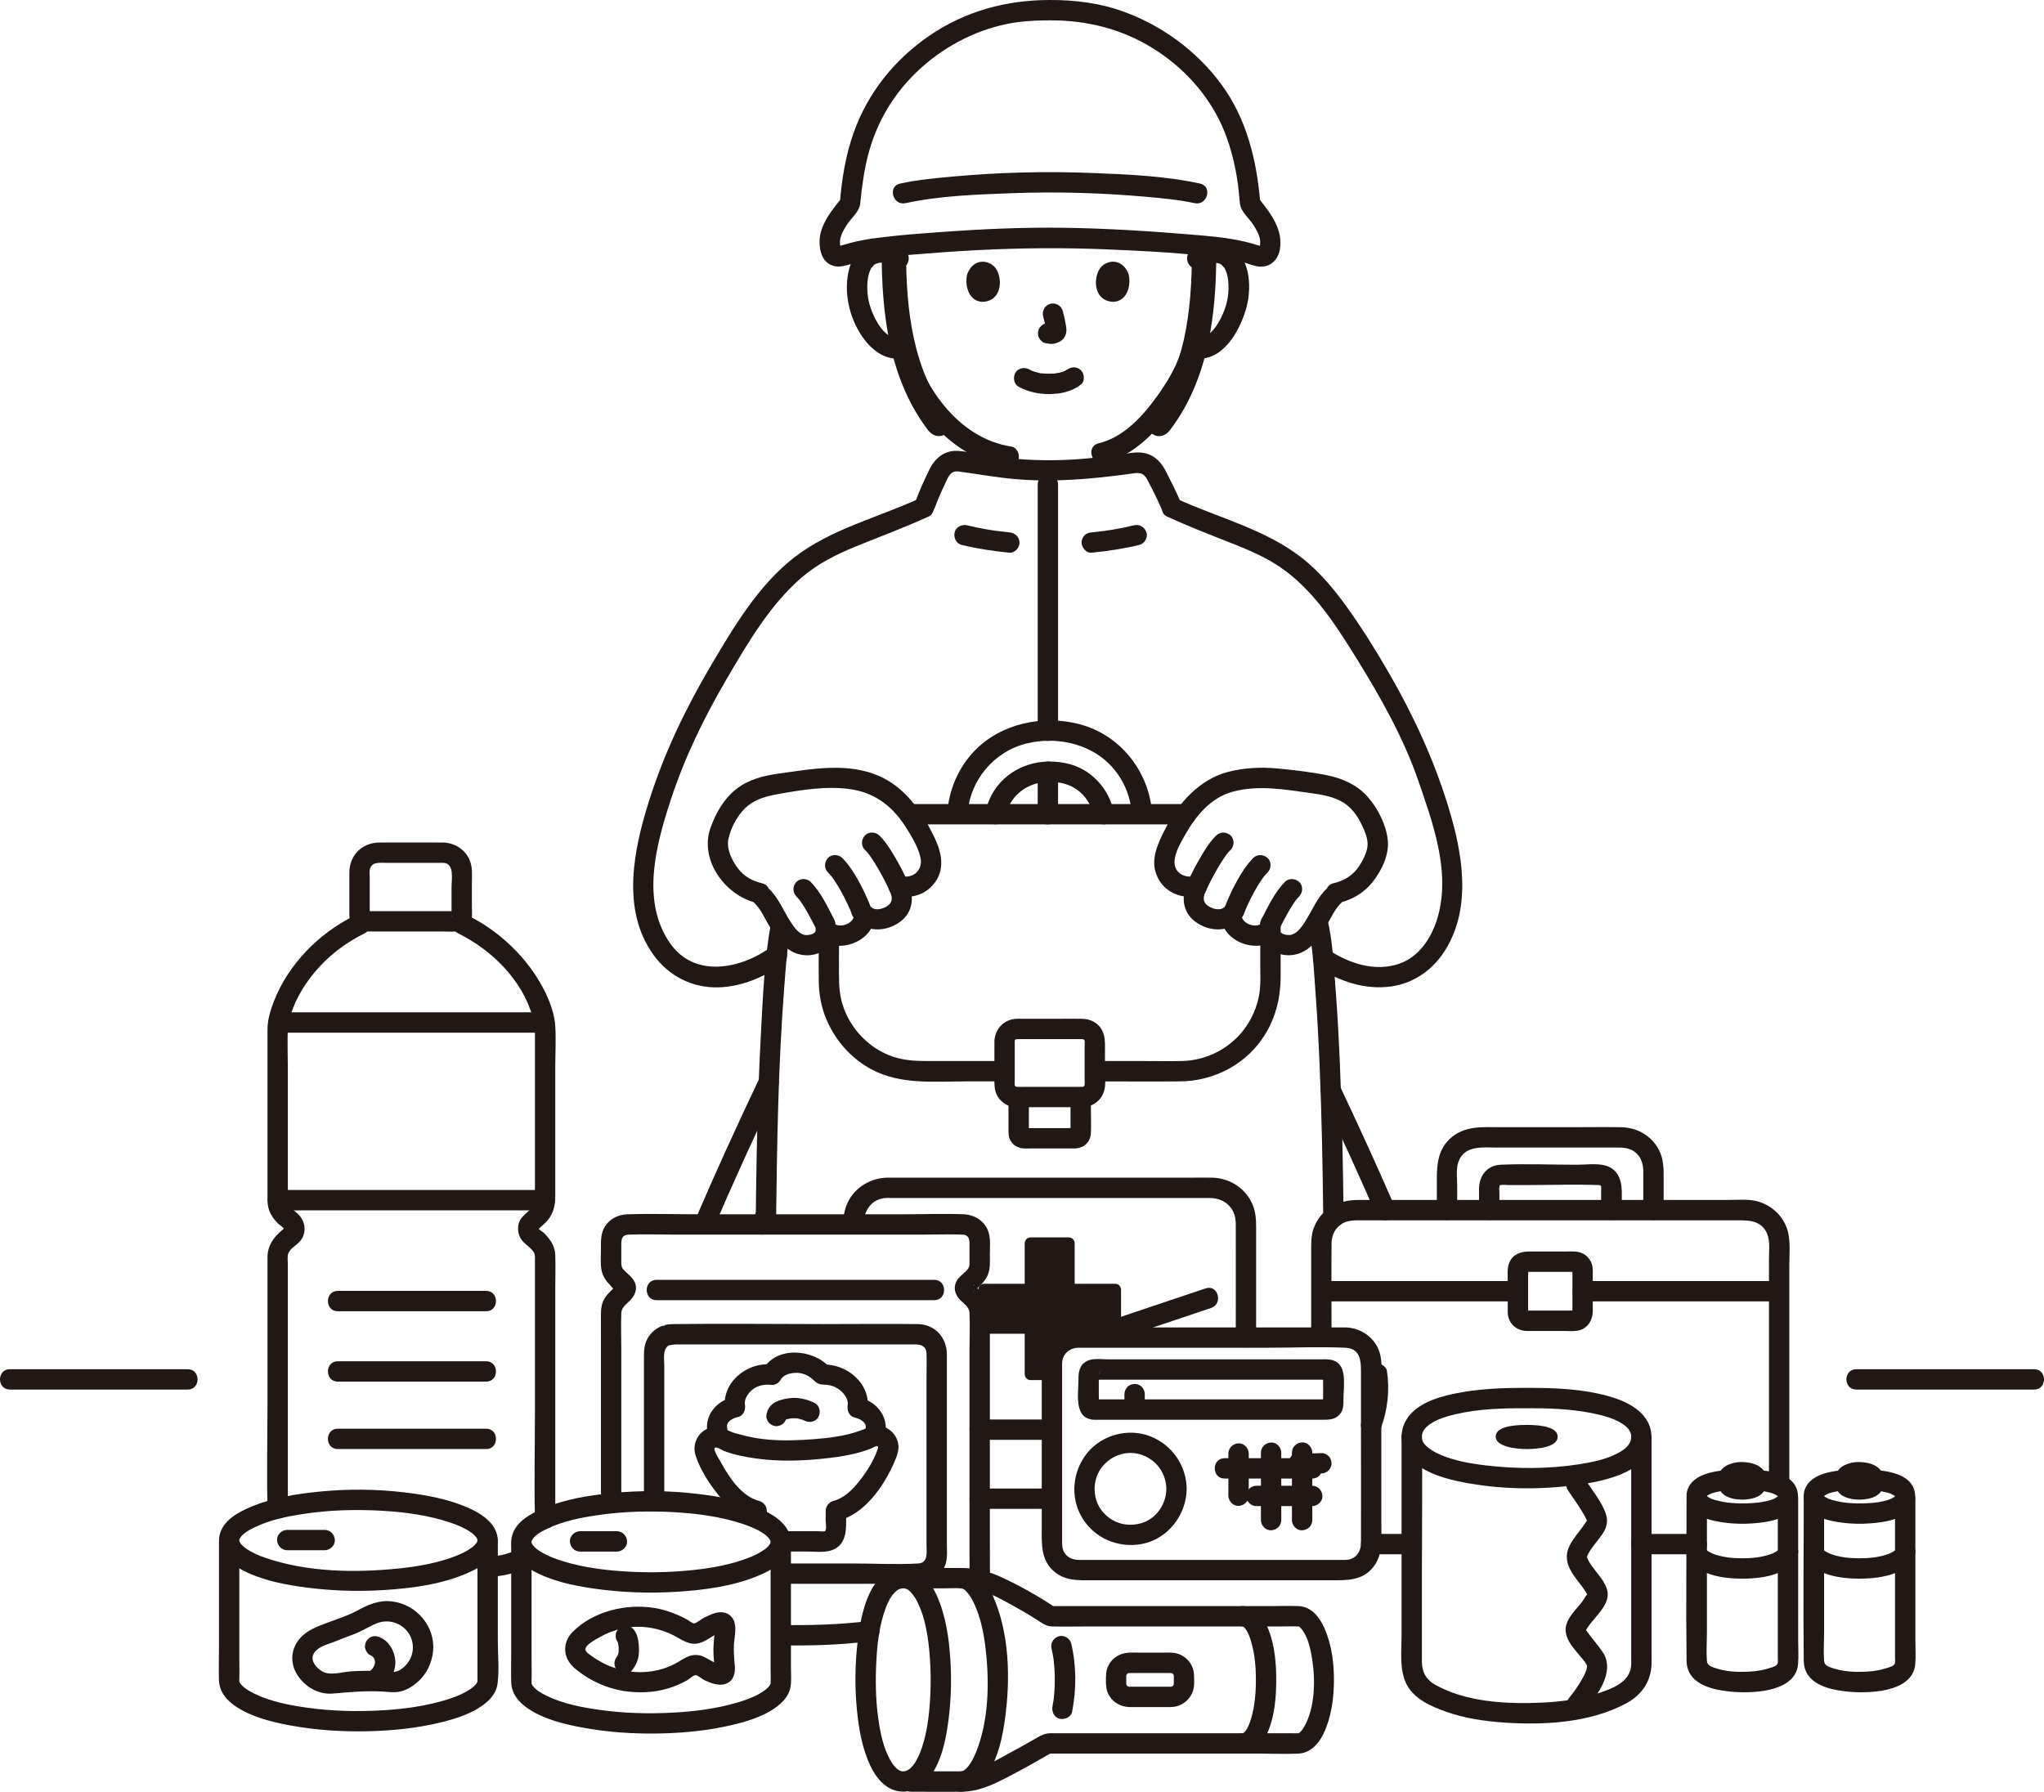 <?xml version="1.0" encoding="UTF-8"?><svg id="b" xmlns="http://www.w3.org/2000/svg" width="401.864" height="352.317" viewBox="0 0 401.864 352.317"><defs><style>.g{fill:#211715;}</style></defs><g id="c"><g id="d"><path class="g" d="M173.851,49.156c-.08-.26-.169-.517-.24-.78-.062-.26-.181-.487-.358-.68-.141-.218-.328-.389-.561-.515-.23-.146-.477-.225-.744-.237-.266-.06-.532-.048-.798.036l-.478.202c-.301.178-.54.417-.718.718l-.202.478c-.095.354-.095.709,0,1.063.071.263.16.52.24.78.062.26.181.487.358.68.141.218.328.389.561.515.23.146.477.225.744.237.266.06.532.048.798-.036l.478-.202c.301-.178.54-.417.718-.718l.202-.478c.095-.354.095-.709,0-1.063h0Z"/><path class="g" d="M238.573,48.276c-.07.311-.141.621-.22.93-.083.266-.095.532-.036.798.012.266.091.514.237.744.126.233.297.42.515.561.193.177.42.296.68.358l.532.071c.361-.001.697-.092,1.009-.273l.405-.313c.248-.25.419-.544.514-.883.079-.309.15-.619.22-.93.083-.266.095-.532.036-.798-.012-.266-.091-.514-.237-.744-.126-.233-.297-.42-.515-.561-.193-.177-.42-.296-.68-.358l-.532-.071c-.361.001-.697.092-1.009.273l-.405.313c-.248.25-.419.544-.514.883h0Z"/><path class="g" d="M233.174,65.715c-.317,1.518-.786,3.007-1.337,4.456-.194.509-.373.886-.596,1.44-.205.51.132-.265-.041.098-.064.135-.125.271-.189.406-.911,1.904-2.049,3.712-3.265,5.434-2.849,4.037-6.745,8.441-11.753,9.618-2.505.589-1.444,4.446,1.063,3.857,5.885-1.383,10.415-6.299,13.825-11.011,1.327-1.833,2.562-3.767,3.548-5.808.209-.433.394-.874.582-1.317.221-.52-.142.333.087-.201.151-.35.3-.702.44-1.056.624-1.572,1.146-3.197,1.491-4.853.524-2.512-3.331-3.586-3.857-1.063h0Z"/><path class="g" d="M174.933,66.674c2.53,11.094,10.874,23.188,22.864,24.996,1.067.161,2.15-.268,2.46-1.397.26-.945-.322-2.298-1.397-2.46-10.697-1.614-17.819-12.331-20.07-22.203-.572-2.509-4.43-1.447-3.857,1.063h0Z"/><path class="g" d="M200.32,76.077c1.876.99,3.893,1.416,6.015,1.402,2.223-.014,4.398-.482,6.169-1.862.829-.646.729-2.159,0-2.828-.88-.807-1.944-.689-2.828,0,.688-.536-.05.004-.27.119-.17.089-.631.23-.01.025-.165.055-.325.125-.491.179-.209.067-.421.124-.635.174-.205.048-.561.039-.739.14.18-.101.321-.038.003-.007-.135.013-.27.025-.405.033-.325.021-.651.029-.977.027-.292-.002-.584-.012-.875-.031-.134-.009-.267-.02-.401-.033-.076-.007-.152-.016-.228-.025-.156-.019-.1-.011.169.022-.156.044-.499-.087-.658-.123-.211-.047-.42-.101-.626-.163-.18-.054-.355-.118-.533-.179-.457-.156.409.197-.005.002-.22-.104-.437-.212-.653-.326-.925-.488-2.217-.265-2.736.718-.488.924-.27,2.215.718,2.736h0Z"/><path class="g" d="M205.088,62.205c.251.958.492,1.93.636,2.911l-.071-.532c.017.134.025.267.011.402l.071-.532c-.009.063-.023.121-.044.181l.202-.478c-.019.042-.038.078-.064.116l.313-.405c-.03.036-.058.064-.095.094l.405-.313c-.074.047-.151.085-.23.122l.478-.202c-.127.053-.253.092-.389.113l.532-.071c-.123.015-.242.014-.365,0l.532.071c-.138-.019-.272-.053-.41-.071-.266-.083-.532-.095-.798-.036-.266.012-.514.091-.744.237-.415.243-.811.718-.919,1.195-.117.512-.091,1.087.202,1.541.26.403.695.852,1.195.919.358.048.705.138,1.07.154.583.025,1.116-.157,1.634-.397.651-.301,1.163-.915,1.336-1.615.148-.598.087-1.083-.014-1.682-.158-.938-.375-1.867-.616-2.787-.127-.483-.49-.944-.919-1.195s-1.061-.357-1.541-.202c-.484.157-.951.457-1.195.919-.253.48-.342,1.007-.202,1.541h0Z"/><path class="g" d="M190.187,53.827c-.486,1.58-.169,5.213,2.823,5.523,3.955-.024,4.166-4.417,2.834-6.482-1.09-1.691-4.296-2.395-5.658.96Z"/><path class="g" d="M221.861,53.827c.486,1.58.169,5.213-2.823,5.522-3.955-.024-4.166-4.417-2.835-6.483,1.09-1.691,4.295-2.394,5.658.96Z"/><path class="g" d="M236.792,52.264c.655-.584,1.557-.735,2.404-.574.487.092.721.179,1.131.483-.269-.2.573.74.254.263.98,1.467,1.044,3.555.887,5.38-.156,1.814-.828,3.623-1.654,5.148-1.014,1.871-2.551,3.805-4.891,3.502-1.073-.139-2,1.019-2,2,0,1.196.924,1.86,2,2,5.353.695,8.635-5.093,9.971-9.419,1.197-3.873,1.157-9.902-2.634-12.384-2.57-1.683-6.065-1.218-8.297.773-.806.719-.733,2.095,0,2.828.801.801,2.02.721,2.828,0h0Z"/><path class="g" d="M178.084,49.435c-2.099-1.873-5.056-2.311-7.621-1.138-1.84.842-2.967,2.579-3.485,4.484-1.194,4.387-.074,9.515,2.44,13.256,1.716,2.554,4.423,4.853,7.708,4.427,1.071-.139,2-.82,2-2,0-.973-.921-2.14-2-2-2.339.304-3.877-1.63-4.891-3.502-.828-1.528-1.498-3.332-1.654-5.148s-.093-3.917.887-5.38c-.325.485.52-.46.254-.263.378-.281.581-.361.997-.455.89-.199,1.841-.076,2.538.545.806.719,2.034.794,2.828,0,.732-.732.809-2.106,0-2.828h0Z"/><path class="g" d="M183.81,99.788c.567-1.613,1.285-3.169,2.015-4.714.629-1.33,1.019-2.597,2.709-2.365,3.705.51,7.367,1.174,11.1,1.497,7.488.648,14.876,0,22.302-1.008,1.599-.217,2.735-.557,3.596,1.056,1.04,1.948,2.026,3.936,2.908,5.961.431.991,1.883,1.217,2.736.718,1.023-.598,1.15-1.742.718-2.736-.854-1.963-1.819-3.877-2.81-5.774-.98-1.876-2.526-3.217-4.696-3.428-1.68-.163-3.561.361-5.237.566-2.004.246-4.013.462-6.025.635-4.351.373-8.671.406-13.026.051-2.204-.18-4.403-.432-6.59-.756-1.772-.262-3.626-.79-5.416-.837-2.504-.066-4.351,1.544-5.38,3.685-1.003,2.086-1.993,4.201-2.761,6.386-.855,2.434,3.008,3.48,3.857,1.063h0Z"/><path class="g" d="M208.022,160.098v-8.36c0-1.046-.92-2.048-2-2s-2,.879-2,2v8.36c0,1.046.92,2.048,2,2s2-.879,2-2h0Z"/><path class="g" d="M208.022,143.758v-48.49c0-2.574-4-2.578-4,0v48.49c0,2.574,4,2.578,4,0h0Z"/><path class="g" d="M198.439,104.676c-.775-.08-1.549-.166-2.322-.265-.202-.026-.46-.055-.107-.013-.211-.025-.421-.058-.63-.089-.337-.049-.674-.101-1.011-.156-1.42-.232-2.829-.52-4.227-.863-1.014-.249-2.216.324-2.46,1.397-.235,1.033.31,2.193,1.397,2.46,3.077.756,6.212,1.205,9.36,1.529,1.044.108,2.045-.997,2-2-.053-1.176-.882-1.885-2-2h0Z"/><path class="g" d="M214.641,108.676c3.149-.325,6.284-.774,9.36-1.529,1.016-.25,1.723-1.452,1.397-2.46-.341-1.055-1.371-1.664-2.46-1.397-1.397.343-2.807.631-4.227.863-.336.055-.673.107-1.011.156-.21.031-.42.064-.63.089.353-.042.095-.013-.107.013-.773.099-1.547.185-2.322.265-.544.056-1.014.186-1.414.586-.347.347-.608.916-.586,1.414.044.992.885,2.115,2,2h0Z"/><path class="g" d="M180.593,98.091c-8.151,3.727-17.326,5.965-24.486,11.548-7.014,5.47-11.886,13.681-16.341,21.238-4.894,8.304-9.025,16.858-11.98,26.039-3.133,9.733-5.809,21.87.719,30.875,3.006,4.147,7.654,6.511,12.797,6.349,2.487-.078,4.928-.667,7.218-1.62,1.158-.482,2.282-1.03,3.355-1.681,1.109-.674,2.877-1.53,2.877-3.012,0-2.574-4-2.578-4,0v.01l.991-1.727c-5.923,4.372-15.114,6.36-19.992-.631-5.768-8.266-2.784-19.294.072-28.054,2.764-8.477,6.612-16.356,11.114-24.046,4.082-6.973,8.458-14.455,14.636-19.797,3.155-2.728,6.904-4.6,10.745-6.161,4.774-1.942,9.604-3.733,14.295-5.877.982-.449,1.224-1.871.718-2.736-.59-1.009-1.75-1.168-2.736-.718h0Z"/><path class="g" d="M229.393,101.545c3.834,1.753,7.752,3.306,11.677,4.842,3.117,1.22,6.234,2.467,9.123,4.176,7.221,4.274,11.933,11.532,16.266,18.503,4.826,7.765,9.475,15.935,12.453,24.611,2.726,7.938,5.967,16.902,4.08,25.389-.957,4.307-3.428,8.855-7.822,10.404-4.836,1.705-10.028-.048-14.108-2.787-2.143-1.439-4.147,2.025-2.019,3.454,4.231,2.841,9.388,4.549,14.508,3.819,4.586-.655,8.383-3.445,10.748-7.386,5.106-8.508,3.186-19.016.442-27.968-2.828-9.228-6.803-17.836-11.621-26.193-2.611-4.528-5.38-8.985-8.444-13.222-2.547-3.522-5.343-6.862-8.785-9.545-7.158-5.58-16.332-7.822-24.48-11.548-.982-.449-2.153-.28-2.736.718-.503.86-.269,2.285.718,2.736h0Z"/><path class="g" d="M230.023,84.574c7.612-10.018,9.101-22.764,9.114-34.964.003-3.089-4.797-3.094-4.8,0-.012,11.446-1.317,23.143-8.458,32.542-.785,1.033-.162,2.685.861,3.284,1.233.721,2.497.174,3.284-.861h0Z"/><path class="g" d="M173.339,49.609c.013,12.2,1.502,24.946,9.114,34.964.783,1.03,2.069,1.571,3.284.861,1.015-.594,1.65-2.245.861-3.284-7.141-9.399-8.446-21.095-8.458-32.542-.003-3.088-4.803-3.094-4.8,0h0Z"/><path class="g" d="M206.452,0c-8.525-.015-16.654,2.172-23.727,7.017-6.834,4.681-12.065,11.176-14.862,18.996-1.619,4.525-2.387,9.308-2.754,14.085l.586-1.414c-2.068,2.55-4.679,5.591-4.563,9.089.053,1.604.491,3.371,2.005,4.202,1.792.983,3.571.05,5.352-.413,3.502-.91,7.172-1.186,10.768-1.484,4.214-.35,8.431-.662,12.654-.883,8.643-.453,17.271-.524,25.918-.151,7.846.338,15.821.697,23.59,1.903,1.075.167,2.131.386,3.183.665.927.246,1.853.661,2.804.787,2.169.287,3.812-1.188,4.203-3.244.78-4.095-1.988-7.493-4.402-10.47l.586,1.414c-.642-8.362-2.68-16.827-7.771-23.657-4.809-6.452-11.474-11.353-19.025-14.123C216.321.603,211.419-.008,206.452,0c-2.574.004-2.578,4.004,0,4,7.315-.013,14.148,1.688,20.373,5.595,5.791,3.636,10.547,8.813,13.385,15.055,1.484,3.264,2.399,6.8,2.989,10.328.284,1.702.412,3.408.596,5.12.168,1.561,1.845,2.858,2.667,4.177.738,1.183,1.512,2.537,1.265,3.976-.018.105-.129.333-.11.433.091.477.165-.406.282-.234-.097-.143-.631-.223-.794-.275-.793-.255-1.598-.472-2.409-.664-3.532-.836-7.242-1.116-10.853-1.417-8.074-.674-16.158-1.164-24.26-1.301-8.315-.14-16.648.252-24.94.858-3.565.261-7.14.516-10.689.95-1.921.235-3.861.464-5.746.91-.751.178-1.498.377-2.234.609-.131.041-.873.191-.917.308.005-.013.214.439.271.39.02-.017-.141-.514-.15-.567-.247-1.439.527-2.793,1.265-3.976.823-1.32,2.498-2.612,2.667-4.177.381-3.538.802-7,1.783-10.436,1.949-6.827,5.799-12.68,11.246-17.226,5.139-4.288,11.665-7.342,18.337-8.127,1.983-.233,3.98-.313,5.976-.31,2.574.004,2.578-3.996,0-4Z"/><path class="g" d="M178.037,39.949c6.716-1.459,13.83-1.694,20.672-1.954,8.863-.336,17.747-.091,26.581.696,3.198.285,6.436.575,9.579,1.258,2.51.545,3.582-3.31,1.063-3.857-6.989-1.518-14.382-1.81-21.503-2.088-9.07-.353-18.164-.102-27.204.722-3.42.312-6.89.635-10.251,1.365-2.514.546-1.45,4.403,1.063,3.857h0Z"/><path class="g" d="M149.455,211.698c-4.402,9.277-8.679,18.614-12.73,28.05-.426.992-.295,2.144.718,2.736.843.493,2.308.28,2.736-.718,4.051-9.436,8.328-18.773,12.73-28.05,1.098-2.313-2.35-4.346-3.454-2.019h0Z"/><path class="g" d="M148.663,238.266c-.251.653-.499,1.307-.75,1.96-.083.266-.095.532-.036.798.012.266.091.514.237.744.126.233.297.42.515.561.193.177.42.296.68.358l.532.071c.361-.001.697-.092,1.009-.273l.405-.313c.248-.25.419-.544.514-.883.251-.653.499-1.307.75-1.96.083-.266.095-.532.036-.798-.012-.266-.091-.514-.237-.744-.126-.233-.297-.42-.515-.561-.193-.177-.42-.296-.68-.358l-.532-.071c-.361.001-.697.092-1.009.273l-.405.313c-.248.25-.419.544-.514.883h0Z"/><path class="g" d="M274.069,236.938c-3.428-7.91-7.027-15.746-10.71-23.54-.462-.977-1.862-1.229-2.736-.718-1,.585-1.181,1.756-.718,2.736,3.683,7.794,7.282,15.63,10.71,23.54.43.991,1.884,1.216,2.736.718,1.024-.599,1.149-1.741.718-2.736h0Z"/><path class="g" d="M259.792,285.718c-1.471.1-2.935.046-4.4-.1-.48-.048-1.086.258-1.414.586-.347.347-.608.916-.586,1.414.023.517.193,1.054.586,1.414l.405.313c.312.181.648.272,1.009.273,1.466.146,2.929.2,4.4.1.534-.036,1.027-.198,1.414-.586.347-.347.608-.916.586-1.414-.023-.517-.193-1.054-.586-1.414-.376-.345-.887-.622-1.414-.586h0Z"/><path class="g" d="M268.823,270.649c.033.219.028.174-.014-.134.012.091.023.183.033.275.021.19.038.38.052.57.025.352.04.705.045,1.058.011.797-.028,1.595-.108,2.388-.02.202-.043.404-.069.606.063-.484-.045.265-.059.347-.071.419-.153.836-.247,1.25-.208.916-.478,1.815-.801,2.697-.361.984.403,2.234,1.397,2.46,1.13.257,2.074-.343,2.46-1.397,1.3-3.546,1.745-7.448,1.17-11.183-.16-1.037-1.515-1.703-2.46-1.397-1.129.365-1.568,1.349-1.397,2.46h0Z"/><path class="g" d="M192.612,296.688h14.2c1.081,0,2-.919,2-2s-.915-2-2-2h-14.2c-1.081,0-2,.919-2,2s.915,2,2,2h0Z"/><path class="g" d="M257.083,181.609c1.033,4.29,1.204,8.875,1.534,13.265.361,4.797.615,9.601.818,14.407.423,10.02.614,20.048.726,30.076.029,2.572,4.029,2.579,4,0-.114-10.189-.309-20.377-.747-30.558-.206-4.787-.464-9.572-.83-14.35-.353-4.604-.562-9.406-1.645-13.904-.602-2.502-4.46-1.442-3.857,1.063h0Z"/><path class="g" d="M151.593,181.456c-1.293,6.99-1.584,14.256-1.97,21.343-.434,7.97-.682,15.95-.847,23.93-.097,4.676-.148,9.353-.205,14.029-.031,2.575,3.969,2.576,4,0,.189-15.534.414-31.092,1.612-46.587.3-3.879.558-7.822,1.266-11.651.465-2.516-3.389-3.595-3.857-1.063h0Z"/><path class="g" d="M206.812,279.108h-14.2c-1.081,0-2,.919-2,2s.915,2,2,2h14.2c1.081,0,2-.919,2-2s-.915-2-2-2h0Z"/><path class="g" d="M169.792,240.758c0-2.466,1.327-4.786,3.971-5.166.499-.072,1.046-.034,1.55-.034h62.497c3.006,0,5.14,1.968,5.152,5.032.027,7.247,0,14.495,0,21.743v.665c0,2.574,4,2.578,4,0v-21.536c0-1.588-.062-3.113-.695-4.612-1.358-3.213-4.493-5.22-7.956-5.292-1.373-.029-2.75,0-4.124,0h-58.563c-.392,0-.785-.008-1.176,0-3.288.069-6.373,1.893-7.793,4.906-.646,1.371-.863,2.789-.863,4.294,0,2.574,4,2.578,4,0h0Z"/><path class="g" d="M190.222,160.098c.416-6.636,5.177-12.336,11.636-13.918,5.647-1.382,12.128-.091,16.277,4.091,2.607,2.628,4.165,6.135,4.396,9.827.16,2.557,4.162,2.575,4,0-.518-8.263-6.16-15.548-14.25-17.691-7.14-1.891-15.389-.212-20.608,5.153-3.3,3.392-5.156,7.836-5.451,12.538-.161,2.571,3.839,2.561,4,0h0Z"/><path class="g" d="M218.941,159.566c-.603-2.987-2.316-5.605-4.743-7.428-2.314-1.738-5.052-2.4-7.906-2.4-5.95,0-11.282,3.859-12.488,9.828-.214,1.058.305,2.16,1.397,2.46.987.271,2.245-.333,2.46-1.397.861-4.26,4.351-6.892,8.631-6.892,2.023,0,3.875.387,5.542,1.601,1.759,1.281,2.825,3.186,3.25,5.291.214,1.059,1.471,1.669,2.46,1.397,1.103-.303,1.611-1.398,1.397-2.46h0Z"/><path class="g" d="M247.782,181.678v8.558c0,1.455.067,2.94-.083,4.389-.261,2.518-1.188,4.936-2.582,7.04-2.802,4.23-7.666,6.856-12.725,6.959-2.624.054-5.253.003-7.877.003h-9.272c-2.574,0-2.578,4,0,4,5.599,0,11.201.044,16.8,0,5.796-.046,11.458-2.597,15.155-7.102,3.219-3.923,4.585-8.568,4.585-13.592v-10.256c0-2.574-4-2.578-4,0h0Z"/><path class="g" d="M160.972,183.338c0,3.186-.035,6.374,0,9.56.026,2.377.421,4.753,1.28,6.974,1.697,4.392,4.899,8.144,9.063,10.381,5.741,3.085,12.38,2.375,18.665,2.375h7.533c2.574,0,2.578-4,0-4h-14.592c-2.515,0-4.926-.035-7.353-.854-3.866-1.303-7.064-4.186-8.919-7.797-1.067-2.077-1.62-4.401-1.673-6.731-.075-3.299-.003-6.609-.003-9.909,0-2.574-4-2.578-4,0h0Z"/><path class="g" d="M233.232,158.098h-54.46c-2.574,0-2.578,4,0,4h54.46c2.574,0,2.578-4,0-4h0Z"/><path class="g" d="M195.508,204.702c0,2.509,0,5.017,0,7.526,0,1.056-.011,2.059.46,3.031.399.823,1.077,1.505,1.881,1.935.8.427,1.659.51,2.542.51h11.232c.407,0,.818.015,1.225,0,1.863-.071,3.491-1.144,4.136-2.923.53-1.463.259-3.304.259-4.85,0-.972,0-1.944,0-2.916,0-1.895.196-3.836-1.207-5.328-.89-.947-2.099-1.352-3.371-1.368-1.57-.02-3.142,0-4.712,0h-6.825c-.412,0-.826-.015-1.238,0-2.465.089-4.259,1.941-4.382,4.382-.055,1.08.958,2,2,2,1.128,0,1.945-.917,2-2,.014-.282.125-.366.533-.382.476-.019.956,0,1.432,0h10.36c.335,0,.672-.01,1.007,0,.046.001.304.119.28.086.074.1.121.193.134.322.031.298-.012.824-.012,1.209,0,2.05,0,4.1,0,6.15,0,.399.051.84,0,1.235,0-.005-.049.198-.134.323.132-.195-.165.048-.072.024-.129.033-.221.036-.197.036-.352.011-.706,0-1.058,0h-10.368c-.478,0-.968.03-1.445,0-.179-.011-.221-.009-.374-.123.043.032.107.161-.012-.035-.065-.108-.071-.065-.097-.276-.017-.135.023-.851.023-1.184,0-2.462,0-4.924,0-7.385,0-2.574-4-2.578-4,0Z"/><path class="g" d="M210.472,217.524v4.726c0,.025-.027.566,0,.575-.135-.044.3-.759.454-.845.018-.01.553-.153.546-.162-.012-.014-.122.002-.141,0-.597-.056-1.227,0-1.826,0h-6.008c-.655,0-1.31,0-1.965,0-.562,0,.11.037.373.229.131.096.489.711.375.777.005-.003-.002-.035,0-.04.032-.064,0-.23,0-.301v-5.286c0-1.046-.92-2.048-2-2s-2,.879-2,2v5.154c0,.31.007.591.049.902.201,1.496,1.472,2.499,2.944,2.565.442.02.889,0,1.331,0h6.444c.731,0,1.462.006,2.193,0,1.767-.014,3.153-1.182,3.232-3.001.076-1.757,0-3.533,0-5.292,0-1.046-.92-2.048-2-2s-2,.879-2,2h0Z"/><path class="g" d="M206.817,268.032c0-2.587,1.96-4.692,4.472-4.973v-.812h7.951c.644,0,1.166-.522,1.166-1.166v-7.494c0-.644-.522-1.166-1.166-1.166h-7.951v-7.951c0-.644-.522-1.166-1.166-1.166h-7.494c-.644,0-1.166.522-1.166,1.166v7.951h-7.951c-.644,0-1.166.522-1.166,1.166v7.494c0,.644.522,1.166,1.166,1.166h7.951v7.951c0,.644.522,1.166,1.166,1.166h4.188v-3.331Z"/><path class="g" d="M149.827,173.67c-1.89-.432-3.511-1.321-4.707-2.878-1.213-1.58-2.343-3.827-1.903-5.852.461-2.121,1.67-4.438,3.216-5.967,1.7-1.682,3.901-2.349,6.202-2.77,4.835-.884,10.18-1.793,15.074-.945,4.608.798,7.908,3.495,10.386,7.389,1.103,1.733,2.341,3.794,2.846,5.809.629,2.509-1.288,4.373-3.764,3.81-1.761-.401-3.038,1.366-2.259,2.938.516,1.041.684,2.109-.344,2.855-.844.612-2.391,1.124-3.269.319-1.179-1.081-3.556-.415-3.414,1.414s-2.951,2.921-4.112,1.605c-1.079-1.223-3.616-.312-3.414,1.414.103.879-1.444,1.136-2.107,1.026-1.259-.209-2.177-1.59-2.815-2.568-1.415-2.169-2.434-4.874-4.389-6.635-1.909-1.718-4.746,1.102-2.828,2.828,1.226,1.103,1.967,2.793,2.783,4.201,1.023,1.768,2.133,3.569,3.777,4.827,1.739,1.331,3.993,1.725,6.067.956,1.923-.713,3.774-2.402,3.514-4.635l-3.414,1.414c3.404,3.856,11.348.826,10.941-4.433l-3.414,1.414c2.357,2.161,5.91,1.908,8.415.095,2.776-2.01,2.911-5.23,1.48-8.116l-2.259,2.938c3.057.695,6.149-.202,7.909-2.915,1.819-2.802.948-5.982-.405-8.753-2.393-4.902-5.688-9.679-10.868-11.908-6.175-2.657-13.055-1.354-19.454-.471-3.029.418-6.077,1.135-8.527,3.06-2.467,1.939-4.012,4.682-5.064,7.601-2.283,6.338,2.871,13.374,9.057,14.79,2.506.573,3.576-3.282,1.063-3.857h0Z"/><path class="g" d="M178.374,173.185c-.69-1.543-1.482-3.044-2.333-4.504-.896-1.538-1.875-3.157-3.162-4.402-.753-.728-2.09-.805-2.828,0-.723.788-.803,2.051,0,2.828.242.234.465.485.678.745.049.06.282.359.059.069-.216-.28-.018-.021.03.044.129.174.255.35.378.528.519.748.996,1.524,1.452,2.312.827,1.426,1.598,2.892,2.271,4.398.429.958,1.896,1.259,2.736.718.991-.639,1.176-1.711.718-2.736h0Z"/><path class="g" d="M171.327,178.709c-.694-1.866-1.528-3.69-2.493-5.431-.897-1.62-1.923-3.245-3.228-4.57-.735-.747-2.102-.792-2.828,0-.738.803-.785,2.032,0,2.828.252.256.484.528.715.803.082.097.25.365-.047-.066.048.069.102.135.152.203.13.176.256.354.38.533.507.737.969,1.505,1.402,2.288.437.788.844,1.593,1.224,2.41.1.214.198.43.293.646.047.106.093.212.139.319.105.241.015-.002-.041-.101.207.362.329.812.474,1.202.363.978,1.37,1.75,2.46,1.397.958-.31,1.787-1.41,1.397-2.46h0Z"/><path class="g" d="M163.996,180.766c-1.321-2.537-2.578-5.273-4.601-7.345-.732-.75-2.104-.789-2.828,0-.74.806-.781,2.028,0,2.828.209.214.407.438.596.671.203.25-.026-.048-.096-.13.055.064.103.137.154.205.093.126.184.254.274.383.408.588.781,1.199,1.138,1.82.676,1.175,1.285,2.385,1.911,3.586.484.93,1.859,1.283,2.736.718.947-.611,1.235-1.742.718-2.736h0Z"/><path class="g" d="M263.234,177.527c2.627-.601,4.954-1.983,6.631-4.105,1.779-2.251,3.288-5.327,2.98-8.259-.316-3.006-1.957-6.231-3.946-8.482-2.063-2.335-4.888-3.604-7.894-4.223-3.189-.656-6.519-1.041-9.759-1.348-3.261-.309-6.602-.164-9.785.659-5.616,1.453-9.82,6.16-12.348,11.187-1.409,2.801-2.981,5.886-1.739,9.047,1.375,3.501,4.984,4.922,8.508,4.12l-2.259-2.938c-1.431,2.886-1.296,6.106,1.48,8.116,2.504,1.813,6.058,2.066,8.415-.095l-3.414-1.414c-.407,5.258,7.538,8.288,10.941,4.433l-3.414-1.414c-.248,2.128,1.444,3.797,3.275,4.534,2.147.864,4.473.549,6.306-.855,1.597-1.222,2.693-2.962,3.691-4.679.845-1.454,1.602-3.209,2.868-4.35,1.917-1.726-.919-4.548-2.828-2.828-1.955,1.76-2.975,4.467-4.389,6.635-.64.981-1.506,2.267-2.729,2.543-.662.15-2.3-.091-2.194-1,.2-1.718-2.327-2.646-3.414-1.414-1.163,1.317-4.254.226-4.112-1.605s-2.23-2.5-3.414-1.414c-.876.803-2.429.289-3.269-.319-1.029-.746-.863-1.808-.344-2.855.781-1.575-.502-3.338-2.259-2.938-1.975.449-4.018-.688-3.906-2.912.09-1.78,1.258-3.725,2.121-5.257,2.084-3.703,5.051-7.268,9.311-8.422,5.092-1.38,10.332-.429,15.447.281,2.183.303,4.499.693,6.39,1.893,1.973,1.251,3.153,3.3,4.035,5.404.508,1.212.856,2.437.539,3.743-.274,1.128-.845,2.222-1.466,3.195-1.202,1.881-2.967,2.988-5.119,3.48-2.508.574-1.447,4.431,1.063,3.857h0Z"/><path class="g" d="M237.079,175.204c.673-1.505,1.445-2.971,2.271-4.398.456-.787.933-1.564,1.452-2.312.113-.164.229-.326.347-.486.051-.07.107-.137.156-.208-.348.499-.16.206-.066.09.222-.274.455-.538.708-.783.753-.729.787-2.106,0-2.828-.809-.743-2.025-.778-2.828,0-1.287,1.245-2.265,2.865-3.162,4.402-.851,1.459-1.643,2.961-2.333,4.504-.426.953-.308,2.195.718,2.736.872.461,2.28.302,2.736-.718h0Z"/><path class="g" d="M244.529,179.773c.142-.383.295-.762.448-1.14.1-.247-.201.461-.015.038.037-.085.074-.17.111-.255.095-.216.192-.431.291-.645.389-.839.806-1.666,1.254-2.475.423-.763.873-1.512,1.365-2.232.124-.181.25-.36.379-.537.062-.085.131-.167.19-.255-.05.074-.252.315-.085.113.243-.292.487-.579.753-.85.735-.746.8-2.094,0-2.828-.793-.728-2.044-.797-2.828,0-1.305,1.325-2.331,2.951-3.228,4.57-.965,1.742-1.799,3.565-2.493,5.431-.365.982.407,2.235,1.397,2.46,1.134.258,2.069-.345,2.46-1.397h0Z"/><path class="g" d="M251.456,182.785c.625-1.202,1.235-2.412,1.911-3.586.348-.605.712-1.201,1.107-1.776.089-.13.18-.258.273-.386.051-.069.102-.137.153-.206.144-.194-.306.379-.096.127.202-.243.406-.482.627-.709.732-.749.803-2.092,0-2.828-.79-.726-2.048-.8-2.828,0-2.022,2.071-3.28,4.808-4.601,7.345-.483.927-.269,2.215.718,2.736.92.486,2.221.273,2.736-.718h0Z"/><path class="g" d="M286.492,237.948v-4.76c0-1.501-.282-3.434.285-4.867,1.26-3.182,4.767-2.683,7.509-2.683h23.297c1.322,0,2.573-.032,3.725.784,1.345.953,1.768,2.388,1.774,3.96.008,2.522,0,5.044,0,7.566,0,2.574,4,2.578,4,0v-7.086c0-1.923-.217-3.757-1.292-5.408-1.586-2.436-4.22-3.772-7.099-3.816-3.198-.049-6.402,0-9.6,0h-13.904c-3.597,0-7.298-.401-10.156,2.308-2.238,2.121-2.538,4.87-2.538,7.753v6.249c0,2.574,4,2.578,4,0h0Z"/><path class="g" d="M294.792,237.948v-3.254c0-.437-.07-.935,0-1.367.049-.299,0-.239.274-.31.451-.115,1.086,0,1.547,0h3.269c4.808,0,9.655-.184,14.46,0,.641.025.45.477.45,1.166v3.764c0,2.574,4,2.578,4,0,0-2.924.758-7.081-2.524-8.548-1.75-.782-4.301-.382-6.154-.382-5.011,0-10.072-.216-15.078,0-2.671.115-4.244,2.187-4.244,4.737v4.193c0,2.574,4,2.578,4,0h0Z"/><path class="g" d="M277.552,301.608h-7.97c-1.046,0-2.048.92-2,2s.879,2,2,2h7.97c1.046,0,2.048-.92,2-2s-.879-2-2-2h0Z"/><path class="g" d="M333.592,301.608h-10.89c-1.046,0-2.048.92-2,2s.879,2,2,2h10.89c1.046,0,2.048-.92,2-2s-.879-2-2-2h0Z"/><path class="g" d="M261.792,262.998c0-6.13-.05-12.263,0-18.393.01-1.268.338-2.41,1.236-3.336,1.092-1.126,2.414-1.321,3.911-1.321h74.881c2.009,0,3.937.055,5.202,1.878,1.117,1.609.769,3.803.769,5.66v44.522c0,2.574,4,2.578,4,0v-43.138c0-2.11.235-4.388-.218-6.461-.625-2.858-2.862-5.157-5.606-6.067-1.99-.66-4.308-.395-6.377-.395-21.107,0-42.214,0-63.321,0h-9.33c-3.835,0-7.29,1.791-8.657,5.558-.544,1.499-.491,3.066-.491,4.634v16.857c0,2.574,4,2.578,4,0h0Z"/><path class="g" d="M349.102,251.888h-37.95c-2.574,0-2.578,4,0,4h37.95c2.574,0,2.578-4,0-4h0Z"/><path class="g" d="M298.432,251.888h-37.95c-2.574,0-2.578,4,0,4h37.95c2.574,0,2.578-4,0-4h0Z"/><path class="g" d="M300.027,261.7c2.451,0,4.902,0,7.353,0,1.014,0,2.225.145,3.212-.153,1.706-.516,2.558-2.082,2.558-3.777,0-.975,0-1.95,0-2.924,0-1.244,0-2.488,0-3.732,0-.816.076-1.68-.153-2.473-.246-.854-.861-1.621-1.626-2.07-1.108-.649-2.451-.491-3.683-.491-1.254,0-2.509,0-3.763,0-1.111,0-2.221,0-3.332,0-1.632,0-3.166.554-3.846,2.164-.469,1.111-.314,2.451-.314,3.634v5.095c0,.376-.012.755,0,1.131.065,2.031,1.594,3.488,3.593,3.595,1.046.056,2.047-.96,2-2-.051-1.132-.879-1.94-2-2,.375.02.135.042.028-.01.148.071.193.101.319.185-.292-.198-.043.03.037.115.16.169-.013-.219.006.022.018.226.014-.017.017-.058.034-.397,0-.814,0-1.213v-5.935c0-.32.07-.732,0-1.046-.005-.024.002-.053,0-.077.015.238-.076.195.01.018-.067.139-.113.196-.185.319.154-.26.098-.058-.026.005-.339.17-.11.059-.016.021-.305.122-.103.035.086.035.955,0,1.91,0,2.864,0,2.039,0,4.077,0,6.116,0,.092,0,.184,0,.276,0l-.19-.035c.191.057.215.061.073.012-.029-.027-.35-.268-.173-.094s-.068-.143-.095-.171c-.165-.171.022.224-.006-.021-.034-.304-.017.209-.017.277,0,.393,0,.785,0,1.178,0,1.121,0,2.241,0,3.362,0,.877,0,1.754,0,2.631,0,.206,0,.412,0,.618,0,.089,0,.178,0,.267-.001-.147.141-.291-.01-.028.071-.123.098-.193.185-.318-.065.093-.277.194.026-.004.043-.028.369-.21.016-.02-.014.007.231-.036.181-.035-.758.014-1.518,0-2.277,0-2.415,0-4.83,0-7.244,0-1.046,0-2.048.92-2,2s.879,2,2,2Z"/><path class="g" d="M237.038,253.326c-7.246,2.414-14.477,4.873-21.714,7.312-2.427.818-1.386,4.683,1.063,3.857,7.237-2.44,14.468-4.898,21.714-7.312,2.43-.81,1.389-4.674-1.063-3.857h0Z"/><path class="g" d="M257.995,286.721c-5.745,0-11.489,0-17.234,0-2.574,0-2.578,4,0,4,5.745,0,11.489,0,17.234,0,2.574,0,2.578-4,0-4h0Z"/><path class="g" d="M257.995,292.139c-3.662,0-7.325,0-10.987,0-1.046,0-2.048.92-2,2s.879,2,2,2c3.662,0,7.325,0,10.987,0,1.046,0,2.048-.92,2-2s-.879-2-2-2h0Z"/><path class="g" d="M254.005,285.613c0,4.429,0,8.857,0,13.286,0,1.046.92,2.048,2,2s2-.879,2-2c0-4.429,0-8.857,0-13.286,0-1.046-.92-2.048-2-2s-2,.879-2,2h0Z"/><path class="g" d="M247.908,285.629c0,4.423,0,8.846,0,13.269,0,1.046.92,2.048,2,2s2-.879,2-2c0-4.423,0-8.846,0-13.269,0-1.046-.92-2.048-2-2s-2,.879-2,2h0Z"/><path class="g" d="M241.51,285.795c0,2.768,0,5.535,0,8.303,0,1.046.92,2.048,2,2s2-.879,2-2c0-2.768,0-5.535,0-8.303,0-1.046-.92-2.048-2-2s-2,.879-2,2h0Z"/><path class="g" d="M204.817,268.032v32.233c0,3.212-.267,6.522,2.542,8.82,2.196,1.797,4.698,1.634,7.312,1.634h47.349c2.821,0,5.627.057,7.721-2.293,2.185-2.452,1.839-5.541,1.839-8.557v-25.981c0-2.229.218-4.585-.082-6.804-.473-3.505-3.469-5.983-6.951-6.081-.455-.013-.911,0-1.366,0h-46.981c-1.66,0-3.38-.129-5.036.046-3.634.384-6.225,3.382-6.347,6.983-.087,2.575,3.913,2.571,4,0,.061-1.797,1.43-2.998,3.183-3.029.628-.011,1.257,0,1.884,0h35.235c5.12,0,10.301-.235,15.417,0,3.247.149,3.043,3.17,3.043,5.511v11.134c0,7.211.031,14.423,0,21.634-.006,1.386-.524,2.671-1.909,3.231-.631.255-1.316.206-1.981.206h-33.244c-6.062,0-12.124.026-18.186,0-1.113-.005-2.147-.277-2.857-1.227-.626-.837-.586-1.79-.586-2.765v-34.695c0-2.574-4-2.578-4,0Z"/><path class="g" d="M229.314,292.762c-.04,2.891-1.835,5.651-4.57,6.615-2.921,1.03-6.082.194-8.041-2.232-1.79-2.217-1.996-5.524-.507-8.016,1.47-2.46,4.463-3.859,7.261-3.335,3.426.642,5.81,3.55,5.857,6.966.035,2.572,4.035,2.579,4,0-.064-4.656-2.932-8.74-7.281-10.389-4.234-1.605-9.369-.245-12.233,3.269-2.939,3.606-3.475,8.727-1.058,12.771s7.082,6.018,11.657,5.195c5.169-.93,8.844-5.692,8.914-10.845.035-2.575-3.965-2.576-4,0Z"/><path class="g" d="M215.035,279.158c9.163,0,18.326,0,27.49,0,4.593,0,9.187,0,13.78,0,1.195,0,2.39,0,3.585,0,1.29,0,2.521.021,3.463-.998.841-.909.78-2.075.78-3.214,0-2.039.67-5.633-1.2-7.035-.971-.728-2.136-.624-3.288-.624-1.345,0-2.69,0-4.035,0-2.357,0-4.714,0-7.071,0-8.795,0-17.591,0-26.386,0-1.395,0-2.79,0-4.185,0-1.321,0-3.047-.293-4.259.324-1.551.79-1.679,2.269-1.679,3.787,0,2.4-.862,7.15,2.475,7.689,1.065.172,2.152-.276,2.46-1.397.262-.953-.324-2.287-1.397-2.46.278.045.271,1.222.462.764.036-.087-.006-.254,0-.348.029-.483,0-.979,0-1.463v-3.062c0-.1.07-.721,0-.775-.081-.063,1.21-2.43-.248.451-.394.779-.127.49.491.49.565,0,1.13,0,1.696,0,2.138,0,4.276,0,6.415,0,7.49,0,14.98,0,22.469,0,4.102,0,8.204,0,12.306,0,.244,0,.488,0,.732,0,.618,0,.885.289.491-.49-.573-1.133-.179-.524-.248-.345-.1.258,0,.769,0,1.048v3.24c0,.351-.06.76,0,1.105.006.035-.027.235,0,.255-.059-.045.557-.803.496-.941-.024-.055-.889,0-.984,0-2.178,0-4.356,0-6.534,0-3.799,0-7.598,0-11.397,0-8.892,0-17.785,0-26.677,0-2.574,0-2.578,4,0,4Z"/><path class="g" d="M221.071,274.123v2.556c0,.513.223,1.052.586,1.414.181.195.396.333.644.414.238.125.495.183.771.172.517-.023,1.054-.193,1.414-.586s.586-.872.586-1.414v-2.556c0-.513-.223-1.052-.586-1.414-.181-.195-.396-.333-.644-.414-.238-.125-.495-.183-.771-.172-.517.023-1.054.193-1.414.586s-.586.872-.586,1.414h0Z"/><path class="g" d="M372.571,294.723v31.238c0,.363.103.968-.123,1.289-.317.452-1.164.62-1.554.749-1.145.377-2.332.581-3.533.663-2.47.167-5.064.079-7.411-.786-.577-.213-1.256-.459-1.319-1.293-.144-1.899,0-3.865,0-5.769v-26.269c0-2.574-4-2.578-4,0,0,10.658-.134,21.325,0,31.983.056,4.447,4.579,5.628,8.231,6.045,4.034.46,13.164.383,13.684-5.326.144-1.58.026-3.213.026-4.796v-27.728c0-2.574-4-2.578-4,0h0Z"/><path class="g" d="M354.631,305.183c.192,2.254,1.974,3.325,3.879,4.085,2.225.887,4.713,1.132,7.091,1.132s4.866-.245,7.091-1.132c1.905-.759,3.687-1.83,3.879-4.085.092-1.078-.985-2-2-2-1.158,0-1.908.919-2,2-.021.247.222-.599.07-.358-.136.216.38-.237.121-.091-.176.099-.338.232-.512.336-.216.128-.44.24-.665.351-.372.185.346-.112-.112.052-.14.05-.277.105-.417.153-1.762.607-3.6.773-5.454.774-1.823,0-3.631-.161-5.367-.744-.17-.057-.336-.123-.504-.183-.514-.181.34.172-.112-.052-.207-.102-.413-.204-.612-.32-.195-.113-.373-.252-.566-.367-.275-.165.282.346.121.091-.148-.235.089.584.07.358-.092-1.076-.854-2-2-2-1.011,0-2.092.918-2,2h0Z"/><path class="g" d="M365.581,288.957c-2.09-.007-4.242.09-6.279.597-1.664.414-3.437,1.222-4.252,2.824s-.425,3.486.852,4.712c1.147,1.101,2.782,1.646,4.305,1.973,3.172.68,6.487.696,9.689.233,2.903-.42,6.943-1.78,6.628-5.437-.412-4.786-7.454-4.913-10.943-4.902-2.573.008-2.578,4.008,0,4,1.492-.005,3.012.023,4.481.305.582.112,1.389.31,1.794.489.019.008.418.226.559.317.269.176-.232-.146.022.019.337.22.009.134.068.037l.083.138-.072-.186c-.076.172.098.169.029-.053.025.081.13.437.015.211-.061-.12-.076.005.023-.077.175-.145-.002-.015-.059.089-.131.235.245-.234.041-.049-.076.069-.147.147-.223.217-.152.141.264-.148-.058.03-.209.115-.41.237-.628.336.307-.14-.425.142-.525.172-.574.176-1.163.303-1.755.403-.82.138-2.133.231-3.248.25-1.138.02-2.275-.033-3.406-.157-.731-.08-2.455-.428-3.208-.745.074.031-.402-.202-.512-.267-.1-.058-.196-.12-.292-.185-.237-.162.27.105.023.008-.053-.02-.286-.298-.103-.077.17.204-.017-.035-.053-.098-.139-.241.12.347.036.083-.038-.148-.037-.09.006.176-.007-.079-.008-.158-.002-.236l.003-.087c-.033.227-.031.269.006.125-.002-.069-.174.116.035-.034-.278.199-.08.095.004.019.397-.356-.322.167.163-.131.548-.337.897-.437,1.659-.618,1.661-.394,3.393-.431,5.096-.426,2.574.009,2.578-3.991,0-4Z"/><g id="e"><path class="g" d="M364.908,291.847c0-.43-.018-.863.002-1.292l-.071.532c.007-.047.016-.088.031-.134l-.202.478c.026-.061.057-.114.096-.168l-.313.405c.059-.072.124-.133.197-.19l-.405.313c.144-.105.299-.186.462-.256l-.478.202c.353-.142.722-.227,1.098-.281l-.532.071c.523-.066,1.05-.067,1.573.001l-.532-.071c.377.055.745.142,1.098.285l-.478-.202c.164.071.318.153.462.259l-.405-.313c.073.058.138.12.197.192l-.313-.405c.039.054.07.107.096.168l-.202-.478c.015.046.025.087.031.134l-.071-.532c.02.44.052.927-.005,1.365l.071-.532c-.009.042-.021.078-.037.118l.202-.478c-.02.039-.04.073-.065.109l.313-.405c-.049.061-.103.113-.165.162l.405-.313c-.119.087-.247.152-.382.21l.478-.202c-.347.138-.712.215-1.081.268l.532-.071c-.624.083-1.245.084-1.868,0l.532.071c-.367-.053-.731-.13-1.076-.267l.478.202c-.135-.058-.263-.124-.383-.21l.405.313c-.062-.049-.117-.101-.167-.162l.313.405c-.034-.047-.061-.094-.084-.148l.202.478c-.014-.041-.023-.079-.03-.122l.071.532-.003-.043c-.037-.535-.198-1.026-.586-1.414-.347-.347-.916-.608-1.414-.586-.517.023-1.054.193-1.414.586-.345.375-.623.887-.586,1.414.049.705.278,1.327.795,1.827.419.405.912.634,1.453.83.708.257,1.509.338,2.258.359.742.021,1.517-.071,2.235-.25,1.064-.265,2.192-.919,2.498-2.051.141-.52.108-1.057.108-1.589,0-.233-.006-.438-.038-.672-.084-.623-.367-1.208-.851-1.624-.914-.784-2.043-1.059-3.215-1.174-.921-.09-1.937.003-2.812.31-.609.213-1.211.494-1.666.968-.488.508-.746,1.144-.766,1.847-.011.406,0,.814,0,1.22,0,1.046.92,2.048,2,2s2-.879,2-2Z"/></g><path class="g" d="M349.532,294.723v31.238c0,.363.103.968-.123,1.289-.317.452-1.164.62-1.554.749-1.145.377-2.332.581-3.533.663-2.47.167-5.064.079-7.411-.786-.577-.213-1.256-.459-1.319-1.293-.144-1.899,0-3.865,0-5.769v-26.269c0-2.574-4-2.578-4,0,0,10.658-.134,21.325,0,31.983.056,4.447,4.579,5.628,8.231,6.045,4.034.46,13.164.383,13.684-5.326.144-1.58.026-3.213.026-4.796v-27.728c0-2.574-4-2.578-4,0h0Z"/><path class="g" d="M331.592,305.183c.192,2.254,1.974,3.325,3.879,4.085,2.225.887,4.713,1.132,7.091,1.132s4.866-.245,7.091-1.132c1.905-.759,3.687-1.83,3.879-4.085.092-1.078-.985-2-2-2-1.158,0-1.908.919-2,2-.021.247.222-.599.07-.358-.136.216.38-.237.121-.091-.176.099-.338.232-.512.336-.216.128-.44.24-.665.351-.372.185.346-.112-.112.052-.14.05-.277.105-.417.153-1.762.607-3.6.773-5.454.774-1.823,0-3.631-.161-5.367-.744-.17-.057-.336-.123-.504-.183-.514-.181.34.172-.112-.052-.207-.102-.413-.204-.612-.32-.195-.113-.373-.252-.566-.367-.275-.165.282.346.121.091-.148-.235.089.584.07.358-.092-1.076-.854-2-2-2-1.011,0-2.092.918-2,2h0Z"/><path class="g" d="M342.542,288.957c-2.09-.007-4.242.09-6.279.597-1.664.414-3.437,1.222-4.252,2.824s-.425,3.486.852,4.712c1.147,1.101,2.782,1.646,4.305,1.973,3.172.68,6.487.696,9.689.233,2.903-.42,6.943-1.78,6.628-5.437-.412-4.786-7.454-4.913-10.943-4.902-2.573.008-2.578,4.008,0,4,1.492-.005,3.012.023,4.481.305.582.112,1.389.31,1.794.489.019.008.418.226.559.317.269.176-.232-.146.022.019.337.22.009.134.068.037l.083.138-.072-.186c-.076.172.098.169.029-.053.025.081.13.437.015.211-.061-.12-.076.005.023-.077.175-.145-.002-.015-.059.089-.131.235.245-.234.041-.049-.076.069-.147.147-.223.217-.152.141.264-.148-.058.03-.209.115-.41.237-.628.336.307-.14-.425.142-.525.172-.574.176-1.163.303-1.755.403-.82.138-2.133.231-3.248.25-1.138.02-2.275-.033-3.406-.157-.731-.08-2.455-.428-3.208-.745.074.031-.402-.202-.512-.267-.1-.058-.196-.12-.292-.185-.237-.162.27.105.023.008-.053-.02-.286-.298-.103-.077.17.204-.017-.035-.053-.098-.139-.241.12.347.036.083-.038-.148-.037-.09.006.176-.007-.079-.008-.158-.002-.236l.003-.087c-.033.227-.031.269.006.125-.002-.069-.174.116.035-.034-.278.199-.08.095.004.019.397-.356-.322.167.163-.131.548-.337.897-.437,1.659-.618,1.661-.394,3.393-.431,5.096-.426,2.574.009,2.578-3.991,0-4Z"/><g id="f"><path class="g" d="M341.868,291.847c0-.43-.018-.863.002-1.292l-.071.532c.007-.047.016-.088.031-.134l-.202.478c.026-.061.057-.114.096-.168l-.313.405c.059-.072.124-.133.197-.19l-.405.313c.144-.105.299-.186.462-.256l-.478.202c.353-.142.722-.227,1.098-.281l-.532.071c.523-.066,1.05-.067,1.573.001l-.532-.071c.377.055.745.142,1.098.285l-.478-.202c.164.071.318.153.462.259l-.405-.313c.073.058.138.12.197.192l-.313-.405c.039.054.07.107.096.168l-.202-.478c.015.046.025.087.031.134l-.071-.532c.02.44.052.927-.005,1.365l.071-.532c-.009.042-.021.078-.037.118l.202-.478c-.02.039-.04.073-.065.109l.313-.405c-.049.061-.103.113-.165.162l.405-.313c-.119.087-.247.152-.382.21l.478-.202c-.347.138-.712.215-1.081.268l.532-.071c-.624.083-1.245.084-1.868,0l.532.071c-.367-.053-.731-.13-1.076-.267l.478.202c-.135-.058-.263-.124-.383-.21l.405.313c-.062-.049-.117-.101-.167-.162l.313.405c-.034-.047-.061-.094-.084-.148l.202.478c-.014-.041-.023-.079-.03-.122l.071.532-.003-.043c-.037-.535-.198-1.026-.586-1.414-.347-.347-.916-.608-1.414-.586-.517.023-1.054.193-1.414.586-.345.375-.623.887-.586,1.414.049.705.278,1.327.795,1.827.419.405.912.634,1.453.83.708.257,1.509.338,2.258.359.742.021,1.517-.071,2.235-.25,1.064-.265,2.192-.919,2.498-2.051.141-.52.108-1.057.108-1.589,0-.233-.006-.438-.038-.672-.084-.623-.367-1.208-.851-1.624-.914-.784-2.043-1.059-3.215-1.174-.921-.09-1.937.003-2.812.31-.609.213-1.211.494-1.666.968-.488.508-.746,1.144-.766,1.847-.011.406,0,.814,0,1.22,0,1.046.92,2.048,2,2s2-.879,2-2Z"/></g><path class="g" d="M107.168,233.984h-52.578c-2.574,0-2.578,4,0,4h52.578c2.574,0,2.578-4,0-4h0Z"/><path class="g" d="M107.033,199.049h-52.308c-2.574,0-2.578,4,0,4h52.308c2.574,0,2.578-4,0-4h0Z"/><path class="g" d="M95.872,310.138c1.052-.12,2.121-.213,3.164-.404,1.559-.286,3.068-.777,4.486-1.489.937-.47,1.277-1.868.718-2.736-.618-.958-1.734-1.221-2.736-.718-.258.13-.52.25-.787.363l.478-.202c-1.097.453-2.286.809-3.465.968l.532-.071c-.795.106-1.591.199-2.388.29-.547.062-1.01.182-1.414.586-.347.347-.608.916-.586,1.414.023.517.193,1.054.586,1.414.365.335.899.644,1.414.586h0Z"/><path class="g" d="M90.103,183.535c6.662,3.301,12.667,9.252,14.667,16.57.371,1.358.402,1.664.402,3.074v30.847c0,.67.05,1.362,0,2.03-.144,1.937-2.635,2.565-3.159,4.42-.301,1.065-.16,2.251.452,3.181.583.886,1.564,1.404,2.232,2.221.56.686.475,1.129.475,1.938v30.063c0,6.783-.167,13.589,0,20.37.003.116,0,.232,0,.348,0,2.574,4,2.578,4,0v-45.441c0-2.099.074-4.213,0-6.311-.043-1.227-.43-2.221-1.169-3.196-.325-.429-.665-.838-1.054-1.21-.176-.168-1.087-.741-1.082-.927-.008.26.328-.158.439-.251.504-.422.974-.847,1.391-1.358,1.181-1.446,1.475-3.018,1.475-4.797v-25.451c0-2.596.168-5.254,0-7.846-.226-3.497-1.975-7.137-3.859-10.023-2.23-3.418-5.097-6.333-8.367-8.76-1.517-1.126-3.132-2.107-4.824-2.945-2.299-1.139-4.328,2.31-2.019,3.454h0Z"/><path class="g" d="M56.592,296.668v-48.031c0-.586-.092-1.258,0-1.838.185-1.166,1.513-1.808,2.264-2.597,1.585-1.664,1.249-4.204-.422-5.649-.865-.748-1.775-1.363-1.842-2.581-.016-.287,0-.579,0-.866v-24.692c0-2.81-.119-5.649,0-8.457.002-.055-.004-.11,0-.165-.034.456.108-.47.133-.587.105-.493.23-.982.372-1.466.529-1.805,1.318-3.503,2.289-5.112,1.935-3.206,4.581-6.049,7.601-8.262,1.471-1.078,3.03-2.021,4.664-2.831,2.306-1.144.282-4.596-2.019-3.454-6.978,3.463-12.933,9.499-15.778,16.798-.681,1.746-1.262,3.644-1.262,5.534v30.271c0,1.046-.013,2.094,0,3.14.009.747.087,1.499.344,2.205.351.964.983,1.808,1.706,2.528.332.331.824.591,1.109.951.168.211.14.165.151.071.014-.123-.379.247-.451.306-1.689,1.406-2.84,3.085-2.859,5.311-.008.93,0,1.86,0,2.789v25.707c0,6.864-.169,13.753,0,20.615.003.12,0,.241,0,.362,0,2.574,4,2.578,4,0h0Z"/><path class="g" d="M87.18,165.661c-4.193,0-8.387-.026-12.58,0-3.383.021-5.885,2.463-5.91,5.864-.018,2.441,0,4.882,0,7.323,0,1.072-.097,2.11.537,3.051.697,1.034,1.825,1.254,2.973,1.254h14.708c1.969,0,4.867.473,5.676-1.914.32-.944.194-2.044.194-3.029v-4.736c0-.918.055-1.857-.043-2.772-.308-2.898-2.691-4.931-5.555-5.041-2.574-.099-2.57,3.901,0,4,2.208.085,1.598,3.264,1.598,4.726v5.34c0,.129-.003.259,0,.388.008.326-.082-.117.01-.235l.718-.718c-.112.111-.245.189-.397.231l1.009-.273c-.644.087-1.317.032-1.965.032h-15.991c-.14,0-.295-.019-.433,0-.167.022-.104-.07-.061-.051l.883.514c-.135-.08-.243-.188-.323-.323l.514.883c-.259-.614-.037.22-.051.007-.006-.09-.002-.184,0-.274.01-.353,0-.708,0-1.061v-6.33c0-.491-.073-1.062.017-1.547.297-1.589,2.071-1.311,3.269-1.311h11.204c2.574,0,2.578-4,0-4Z"/><path class="g" d="M66.406,257.822c9.725,0,19.45,0,29.175,0,2.574,0,2.578-4,0-4-9.725,0-19.45,0-29.175,0-2.574,0-2.578,4,0,4h0Z"/><path class="g" d="M66.406,271.66c9.725,0,19.45,0,29.175,0,2.574,0,2.578-4,0-4-9.725,0-19.45,0-29.175,0-2.574,0-2.578,4,0,4h0Z"/><path class="g" d="M66.406,284.921h29.175c2.574,0,2.578-4,0-4h-29.175c-2.574,0-2.578,4,0,4h0Z"/><path class="g" d="M300.159,280.18c-2.914-.021-6.088.426-6.088,2.308,0,1.949,3.917,2.435,6.088,2.435,2.17,0,6.088-.359,6.088-2.435,0-1.857-3.173-2.329-6.088-2.308Z"/><path class="g" d="M320.703,282.984v42.641c0,.855.081,1.794-.128,2.626-.668,2.669-3.699,3.776-5.9,4.536-3.64,1.257-7.481,1.799-11.315,1.985-7.029.34-15.177-.053-21.287-3.563-1.748-1.005-2.513-2.508-2.519-4.482-.004-1.183,0-2.366,0-3.549v-14.092c0-8.685.123-17.379,0-26.063-.002-.162,0-.325,0-.487,0-2.574-4-2.578-4,0,0,7.899,0,15.799,0,23.698v15.412c0,3.108-.467,6.799,1.041,9.629,1.518,2.849,4.785,4.255,7.681,5.284,3.693,1.313,7.645,1.894,11.542,2.151,7.845.518,16.62.038,23.729-3.687,3.094-1.622,5.083-4.309,5.157-7.884.018-.883,0-1.768,0-2.652v-41.503c0-2.574-4-2.578-4,0h0Z"/><path class="g" d="M300.129,272.896c-4.852-.022-9.788.177-14.544,1.211-3.375.733-7.45,2.069-9.23,5.303-1.556,2.826-.683,6.182,1.737,8.19,2.675,2.22,6.24,3.212,9.592,3.863,7.215,1.402,14.803,1.507,22.083.554,5.419-.71,15.705-2.623,14.889-10.149-.458-4.228-4.685-6.293-8.335-7.323-5.209-1.47-10.811-1.673-16.191-1.649-2.573.012-2.579,4.012,0,4,4.147-.019,8.354.11,12.439.884,1.633.309,3.299.694,4.833,1.348,1.075.458,2.285,1.182,2.824,1.954.55.787.603,1.483.331,2.329-.046.143-.365.687-.492.832-.434.495-.722.72-1.195,1.026-2.423,1.566-5.44,2.166-8.247,2.617-6.063.974-12.421.971-18.511.249-3.022-.358-6.204-.913-9.01-2.137-1.098-.479-2.089-1.067-2.811-1.804-.584-.596-.81-1.116-.722-1.998.004-.037.069-.38.177-.653-.045.113.241-.429.351-.579.208-.282.753-.759,1.193-1.041,1.472-.943,3.164-1.449,4.853-1.845,4.559-1.069,9.324-1.204,13.987-1.182,2.574.012,2.578-3.988,0-4Z"/><path class="g" d="M311.398,336.589c2.476-3.033,6.383-7.921,3.63-11.852-1.017-1.452-2.197-2.799-3.229-4.236-.094-.131.098-.119-.032.176.072-.163.106-.265.319-.601.451-.711,1.025-1.337,1.558-1.985,1.057-1.284,2.439-2.797,2.439-4.573,0-1.802-1.404-3.326-2.419-4.677-.514-.684-1.075-1.383-1.451-2.157-.097-.2-.233-.598-.242-.673.048.411.102-.114.13-.173.733-1.55,2.021-2.82,2.966-4.237,1.126-1.689,1.125-3.123.259-4.935-.963-2.016-2.377-3.814-3.611-5.666-1.421-2.132-4.887-.131-3.454,2.019,1.052,1.578,2.186,3.111,3.127,4.76.189.331.395.672.539,1.026.152.371-.077-.121.065.186.139.3-.081.315.049.09.147-.255.034-.249-.062-.086-.182.312-.381.61-.589.906-.934,1.33-2.072,2.563-2.801,4.026-.82,1.647-.677,3.165.168,4.777.801,1.528,2.04,2.769,2.956,4.222.155.245.347.639.365.673.141.265-.086-.132.015-.171.145-.056-.101.127-.024.054-.309.288-.78,1.198-1.161,1.663-1.058,1.294-2.458,2.64-2.947,4.287s.29,3.157,1.263,4.443c.623.823,1.312,1.588,1.962,2.39.24.296.472.589.67.917.143.237.184.486.184.23.002.997-.595,2.028-1.069,2.87-.692,1.23-1.513,2.386-2.404,3.478-.682.836-.818,2.011,0,2.828.705.705,2.142.841,2.828,0h0Z"/><path class="g" d="M122.152,295.598v-30.197c0-2.408-.102-4.84,0-7.246.049-1.147,1.07-1.762,1.821-2.55,1.074-1.126,1.475-2.61.546-3.977-.515-.758-1.301-1.297-1.915-1.968-.52-.569-.452-1.141-.452-1.86v-3.119c0-1.124.186-1.874,1.442-1.922,2.998-.116,6.025,0,9.025,0h48.802c2.603,0,5.228-.1,7.829,0,1.255.048,1.362.911,1.362,1.974v3.063c0,.691.077,1.224-.376,1.79-.489.612-1.176,1.071-1.697,1.658-1.186,1.337-1.032,2.99.142,4.253.746.803,1.877,1.458,1.931,2.622.112,2.405,0,4.843,0,7.25v40.111c0,1.72.013,3.44.02,5.16.011,2.573,4.011,2.578,4,0-.028-6.608-.02-13.216-.02-19.825v-28.631c0-1.339.018-2.68,0-4.02-.015-1.094-.235-2.154-.85-3.08-.362-.546-.827-.989-1.286-1.449l-.719-.719c-.082-.082-.165-.164-.247-.247-.247-.249.055-.118.093.09v1.063c-.044.213-.359.35-.067.086.092-.084.18-.176.269-.262l.833-.814c.661-.645,1.238-1.305,1.585-2.177.517-1.301.39-2.723.39-4.097,0-1.355.166-2.883-.23-4.199-.656-2.18-2.691-3.513-4.9-3.6-3.901-.153-7.838,0-11.741,0h-40.32c-4.673,0-9.372-.147-14.042,0-1.811.057-3.452.839-4.442,2.399-.881,1.388-.785,2.95-.785,4.514,0,1.337-.147,2.79.124,4.111.218,1.06.781,1.974,1.534,2.74.296.301,1.071,1.36,1.476,1.441.662.131-.425-1.429.08-1.407-.056-.003-.241.257-.283.283-.244.15-.448.448-.652.652-.588.588-1.2,1.153-1.614,1.887-.504.895-.654,1.87-.665,2.877-.017,1.557,0,3.115,0,4.672v32.671c0,2.574,4,2.578,4,0h0Z"/><path class="g" d="M153.502,323.508c5.81.115,11.64-.062,17.41-.78,1.072-.133,2-.824,2-2,0-.977-.921-2.134-2-2-5.77.718-11.6.895-17.41.78-2.575-.051-2.575,3.949,0,4h0Z"/><path class="g" d="M129.081,255.65h54.602c2.574,0,2.578-4,0-4h-54.602c-2.574,0-2.578,4,0,4h0Z"/><path class="g" d="M153.502,311.418h25.088c.666,0,1.337.024,2.002,0,2.577-.092,4.857-1.744,5.435-4.327.253-1.129.135-2.393.135-3.539v-37.138c0-3.425-2.289-6.022-5.805-6.065-6.16-.076-12.326,0-18.486,0-9.816,0-19.641-.124-29.456,0-.567.007-1.131.051-1.684.188l-.168.044c.374.065.264.105-.332.12-.366.101-.758.324-1.079.528-.663.423-1.249,1.008-1.673,1.671-.701,1.097-.877,2.318-.877,3.582v28.727c0,2.574,4,2.578,4,0v-26.699c0-1.5-.424-3.384,1.169-4.155l-1.009.273c.696,0,1.359-.28,2.078-.28h47.067c1.235,0,2.201.348,2.255,1.782.057,1.523,0,3.059,0,4.582v33.042c0,1.427.382,3.544-1.623,3.665-4.228.253-8.549,0-12.783,0h-14.253c-2.574,0-2.578,4,0,4h0Z"/><path class="g" d="M154.67,278.425l.007-.087-.071.532c.016-.087.037-.16.069-.241l-.202.478c.039-.078.08-.144.131-.215l-.313.405c.076-.091.157-.169.248-.245l-.405.313c.172-.129.354-.231.551-.318l-.478.202c.498-.204,1.024-.329,1.555-.403l-.532.071c.586-.071,1.17-.07,1.756.002l-.532-.071c.585.082,1.149.233,1.695.456l-.478-.202c.169.073.335.151.499.235.93.478,2.213.273,2.736-.718.484-.915.276-2.226-.718-2.736-1.517-.78-3.254-1.175-4.959-.966-.958.118-1.86.314-2.73.752-.383.193-.761.473-1.038.799-.499.589-.728,1.188-.793,1.957-.041.485.253,1.081.586,1.414.347.347.916.608,1.414.586,1.159-.052,1.905-.88,2-2h0Z"/><path class="g" d="M150.762,298.558v-1.49c0-.866-.62-1.71-1.468-1.929-3.533-.912-5.986-4.705-7.628-7.721-.219-.401-1.405-2.234-1.168-2.678.24-.451,1.489.411,1.803.534,1.986.784,4.178,1.196,6.284,1.494,4.726.668,9.511.484,14.241-.065,2.259-.262,4.514-.62,6.693-1.284.585-.178,1.163-.378,1.732-.601.326-.128.883-.505,1.23-.47-.055-.006.049-.092.119.072.11.258-.024.478-.119.741-.765,2.123-2.057,4.187-3.446,5.959-1.357,1.73-3.037,3.451-5.224,4.017-.853.221-1.462,1.059-1.468,1.929-.004.627-.007,1.254-.009,1.881-.001.477.187,1.459-.001,1.889-.103.236.021.143-.124.216-.314.157-.954.024-1.309.024h-7.408c-2.574,0-2.578,4,0,4h5.259c1.497,0,3.227.239,4.669-.224,3.448-1.107,2.901-4.932,2.922-7.786l-1.468,1.929c5.099-1.32,8.832-6.69,10.85-11.262.559-1.266,1.136-2.568.85-3.979-.247-1.221-1.044-2.287-2.132-2.893-1.033-.576-2.308-.649-3.412-.253-1.45.52-2.842,1.077-4.35,1.43-2.878.674-5.847.913-8.792,1.081-2.971.169-5.996.148-8.942-.311-1.491-.232-2.954-.587-4.404-1.003-1.28-.367-2.416-1.214-3.783-1.217-2.956-.007-4.898,2.913-3.989,5.647.952,2.865,2.696,5.526,4.585,7.857,1.789,2.206,4.071,4.179,6.874,4.903l-1.468-1.929v1.49c0,2.574,4,2.578,4,0h0Z"/><path class="g" d="M142.956,280.629c-.224-1.144,1.262-1.824,2.102-1.997,1.121-.231,1.583-1.455,1.397-2.46-.199-1.077.689-2.31,1.484-2.941,1.096-.869,2.445-1.075,3.796-.925.664.073,1.419-.429,1.727-.991.529-.964,1.738-1.301,2.774-1.372,1.596-.11,2.841.557,3.952,1.626.815.784,1.429.63,2.451.733.713.072,1.398.319,2.011.686,1.006.603,2.238,1.992,2.01,3.276-.18,1.015.262,2.218,1.397,2.46.836.179,2.353.885,2.138,2.024-.473,2.516,3.381,3.594,3.857,1.063.619-3.293-1.738-6.263-4.932-6.945l1.397,2.46c.905-5.11-3.935-9.214-8.788-9.027l1.414.586c-3.173-3.636-10.535-4.334-13.136.411l1.727-.991c-4.969-.549-10.101,3.716-9.137,8.93l1.397-2.46c-3.191.658-5.538,3.639-4.896,6.918.494,2.524,4.35,1.455,3.857-1.063h0Z"/><path class="g" d="M100.509,303.633v21.221c0,1.959-.056,3.927,0,5.886.069,2.393,1.57,4.076,3.499,5.334,3.072,2.004,6.911,2.946,10.471,3.606,4.994.927,10.102,1.267,15.176,1.166,4.834-.096,9.728-.572,14.436-1.707,3.25-.784,6.804-1.882,9.353-4.15.965-.859,1.742-1.977,1.973-3.264.223-1.245.089-2.571.089-3.829v-24.184c0-2.574-4-2.578-4,0v24.184c0,1.022.046,2.055-.002,3.076-.013.287.024-.377.02-.091-.001.092-.038.206-.076.29-.092.205.055-.106.061-.119-.067.146-.149.289-.236.424-.041.063-.219.294.006.011-.074.093-.159.191-.243.272-.164.159-.323.319-.497.467-.161.137-.931.64-1.376.885-1.303.716-2.707,1.212-4.13,1.634-4.093,1.214-8.365,1.767-12.618,1.999-4.827.263-9.724.142-14.515-.534-3.483-.492-7.174-1.19-10.361-2.744-1.145-.558-2.023-1.055-2.744-1.91-.201-.239.158.239-.006-.01-.061-.092-.121-.184-.173-.281-.224-.414.06.151-.072-.166-.201-.48-.037.073-.035-.201,0-.03,0-.06,0-.091.046-1.681,0-3.37,0-5.052v-22.122c0-2.574-4-2.578-4,0h0Z"/><path class="g" d="M123.532,328.617c-1.693-.296-3.34-.782-4.872-1.57-.777-.4-1.531-.857-2.238-1.371-.411-.299-1.225-.732-1.31-1.291-.146-.959,2.11-2.072,2.78-2.46,1.425-.825,2.949-1.396,4.557-1.743,3.328-.716,6.931-.182,9.957,1.36,1.69.861,3.099,2.082,5.128,1.518,1.685-.468,2.946-1.944,4.738-2.194h-1.063l.069.055-.718-.718c.137.209-.124,1.405-.153,1.769-.061.758-.134,1.515-.145,2.276s.041,1.515.108,2.271c.03.328.066.656.094.984l.029.347c-.019.459.046.427.197-.094l.883-.514c-.227.083-1.384-.475-1.812-.716-.753-.424-1.423-.892-2.289-1.053-1.898-.354-3.162.809-4.721,1.64-2.791,1.488-6.101,1.976-9.22,1.506-1.067-.161-2.15.268-2.46,1.397-.26.945.322,2.298,1.397,2.46,2.96.446,5.952.386,8.839-.478,1.319-.395,2.622-.951,3.821-1.627.395-.223,1.16-.971,1.605-.989.42-.017,1.346.787,1.784.99,1.234.573,2.767,1.185,4.12.727,1.606-.544,1.954-2.093,1.828-3.596-.12-1.431-.25-2.838-.158-4.276.095-1.478.612-3.412-.123-4.783-.76-1.417-2.303-1.697-3.719-1.237-.695.226-1.396.55-2.052.87-.476.232-1.452,1.081-1.942,1.126-.351.032-1.004-.546-1.31-.719-.607-.345-1.234-.648-1.875-.925-1.445-.625-2.936-1.113-4.491-1.374-5.622-.942-12.124.575-16.24,4.725-.975.983-1.533,2.305-1.428,3.701.127,1.694,1.103,2.839,2.384,3.845,2.614,2.053,5.679,3.445,8.956,4.018,1.063.186,2.155-.285,2.46-1.397.265-.965-.327-2.273-1.397-2.46Z"/><path class="g" d="M121.32,322.665c.094.132.168.27.233.417l-.202-.478c.146.358.226.733.279,1.115l-.071-.532c.082.642.11,1.305.032,1.948l.071-.532c-.053.382-.147.751-.294,1.107l.202-.478c-.119.27-.264.52-.443.754l.313-.405-.056.068c-.345.424-.586.846-.586,1.414,0,.491.218,1.076.586,1.414.381.35.882.61,1.414.586.498-.022,1.085-.182,1.414-.586.544-.668.956-1.364,1.186-2.204.179-.653.243-1.349.233-2.025-.009-.626-.077-1.253-.187-1.869-.107-.6-.317-1.238-.671-1.736-.308-.434-.666-.773-1.195-.919-.479-.132-1.116-.072-1.541.202-.427.275-.803.685-.919,1.195-.113.498-.106,1.108.202,1.541h0Z"/><path class="g" d="M151.506,303.177c-.011.365.025-.028.033-.09-.01.08-.034.211-.068.291-.098.234.187-.189-.112.237-.174.248-.32.466-.82.89-.107.091-.786.55-1.16.764-.632.362-1.291.677-1.967.945-3.565,1.417-7.46,2.113-11.259,2.512-4.966.522-9.998.553-14.974.137-3.946-.331-7.932-.965-11.681-2.275-1.239-.433-2.445-.967-3.541-1.697-.456-.304-.526-.366-.987-.835-.333-.338.037.097-.218-.267-.046-.066-.083-.137-.125-.206-.268-.435.141.374-.047-.08-.09-.216-.304-.545-.067-.182-.02-.03,0-.291,0-.293-.057.083.002.435-.007.092-.002-.071.063-.237.085-.29-.007.017-.154.325-.049.12.051-.099.437-.668.195-.364.709-.892,1.549-1.356,2.685-1.92,3.213-1.597,6.955-2.305,10.478-2.803,4.791-.676,9.687-.797,14.515-.534,4.67.254,9.408.877,13.852,2.391,1.433.488,2.862,1.092,4.093,1.986.166.12.276.208.543.473.216.215.399.465.322.348.064.097.413.755.199.302.03.064.086.23.085.29-.013.417-.016-.401-.003.056.075,2.568,4.075,2.579,4,0-.089-3.063-2.842-5.025-5.377-6.194-4.122-1.901-8.651-2.734-13.131-3.261-5.532-.652-11.165-.687-16.707-.138-4.494.445-9.093,1.179-13.289,2.917-2.585,1.07-5.803,2.747-6.393,5.777-.585,3,1.826,5.286,4.223,6.608,3.55,1.959,7.696,2.853,11.67,3.435,5.485.803,11.057,1.014,16.589.664,5.258-.332,10.737-1.038,15.657-3.02,2.953-1.19,6.653-3.15,6.759-6.787.075-2.575-3.925-2.573-4,0Z"/><path class="g" d="M114.045,305.08h7.244c1.046,0,2.048-.92,2-2s-.879-2-2-2h-7.244c-1.046,0-2.048.92-2,2s.879,2,2,2h0Z"/><path class="g" d="M43.05,303.316v21.317c0,1.911-.063,3.834,0,5.744.08,2.405,1.642,4.099,3.588,5.339,3.055,1.946,6.82,2.881,10.34,3.533,5.055.936,10.225,1.273,15.36,1.157,4.8-.108,9.659-.595,14.329-1.739,3.184-.781,6.653-1.873,9.152-4.095,1.037-.923,1.83-2.127,2.004-3.522.343-2.75.053-5.7.053-8.471v-19.184c0-2.574-4-2.578-4,0v23.857c0,1.079-.006,2.159,0,3.238.002.361.027-.026.033-.091-.007.077-.035.213-.068.29-.142.335.013.008.038-.048-.055.121-.121.24-.192.352-.233.368.104-.054-.216.283-.178.187-.361.366-.558.533-.156.132-.924.636-1.37.881-1.299.713-2.697,1.207-4.114,1.628-4.006,1.19-8.186,1.742-12.349,1.979-4.838.276-9.744.165-14.548-.5-3.517-.487-7.249-1.186-10.465-2.754-1.129-.55-1.942-1.032-2.675-1.835-.054-.06-.224-.303-.016-.007-.064-.091-.119-.187-.181-.279-.201-.301-.104-.198-.088-.162-.038-.083-.075-.198-.076-.289-.002-.285.032.379.02.092-.002-.048-.004-.098-.002-.146.051-1.626,0-3.261,0-4.888v-22.214c0-2.574-4-2.578-4,0h0Z"/><path class="g" d="M93.875,302.861c-.011.365.025-.03.033-.091-.01.08-.034.211-.068.29-.099.234.189-.191-.111.234-.173.246-.317.462-.816.886-.102.087-.782.547-1.154.76-.629.36-1.286.674-1.959.941-3.552,1.412-7.434,2.106-11.22,2.503-8.675.911-18.242.777-26.564-2.131-1.234-.431-2.436-.963-3.527-1.69-.455-.303-.52-.361-.982-.831-.334-.339.039.1-.216-.265-.046-.066-.082-.137-.124-.205-.268-.434.142.375-.046-.078-.094-.227-.302-.527-.066-.18-.02-.029,0-.291,0-.292-.06.083.005.435-.008.093-.003-.07.063-.237.084-.289-.007.017-.155.327-.049.121.051-.099.436-.667.193-.361.707-.889,1.54-1.349,2.675-1.913,3.201-1.591,6.931-2.297,10.442-2.792,4.775-.674,9.654-.794,14.464-.532,4.654.253,9.375.874,13.803,2.382,1.427.486,2.851,1.088,4.078,1.979.165.119.272.205.54.47.217.215.398.464.32.346.064.097.413.755.198.3.03.064.086.231.084.289-.015.416-.017-.401-.003.054.075,2.568,4.075,2.579,4,0-.089-3.056-2.833-5.013-5.362-6.179-4.109-1.895-8.624-2.725-13.09-3.251-5.514-.649-11.127-.685-16.651-.137-4.48.444-9.064,1.175-13.246,2.907-2.578,1.068-5.787,2.74-6.377,5.762-.584,2.993,1.82,5.274,4.212,6.594,3.539,1.952,7.671,2.844,11.633,3.424,5.467.8,11.021,1.01,16.535.662,5.241-.331,10.702-1.034,15.606-3.01,2.946-1.187,6.635-3.143,6.741-6.77.075-2.575-3.925-2.573-4,0Z"/><path class="g" d="M75.218,328.603c-2.105-.114-4.211-.111-6.314.039-1.7.121-4.081.919-5.62-.038-.998-.62-2.217-1.903-1.732-3.174.552-1.45,2.393-1.967,3.697-2.435,1.314-.471,2.582-1.064,3.906-1.507,1.721-.576,3.171-1.57,4.827-2.266,2.861-1.203,6.172.346,7.011,3.342.444,1.586.081,3.292-.96,4.575-.476.586-1.127,1.156-1.835,1.438-.915.364-2.026.087-2.98.027-2.571-.162-2.561,3.839,0,4,1.218.077,2.454.268,3.657-.049,1.234-.324,2.358-1.048,3.301-1.889,1.718-1.532,2.757-3.736,2.972-6.011.464-4.905-3.328-9.232-8.127-9.781-2.549-.292-4.668.653-6.85,1.847-1.744.954-3.743,1.577-5.606,2.277-2.21.83-4.408,1.553-5.891,3.513-1.535,2.028-1.594,4.667-.226,6.805,1.532,2.394,4.162,3.934,7.027,3.68,3.27-.29,6.452-.57,9.743-.392,2.572.14,2.564-3.861,0-4Z"/><path class="g" d="M72.754,325.427c.223.099.428.218.624.362l-.405-.313c.24.187.449.399.635.64l-.313-.405c.162.222.298.456.412.706l-.202-.478c.131.311.22.629.267.964l-.071-.532c.036.32.03.636-.012.955l.071-.532c-.051.324-.138.635-.259.94l.202-.478c-.155.365-.351.702-.59,1.018l.313-.405c-.184.233-.386.446-.608.642-.787.695-.762,2.129,0,2.828.839.77,1.989.741,2.828,0,1.334-1.178,2.228-3.081,2.066-4.879-.166-1.84-1.186-3.714-2.939-4.49-.509-.225-.983-.355-1.541-.202-.464.128-.967.486-1.195.919-.245.464-.368,1.026-.202,1.541.15.463.454.989.919,1.195h0Z"/><path class="g" d="M56.471,304.817c2.454,0,4.907,0,7.361,0,1.046,0,2.048-.92,2-2s-.879-2-2-2c-2.454,0-4.907,0-7.361,0-1.046,0-2.048.92-2,2s.879,2,2,2h0Z"/><path class="g" d="M179.071,352.296c3.364,0,6.731.045,10.094,0,3.329-.045,6.202-1.449,9.093-2.95,2.938-1.526,5.823-3.157,8.688-4.816l-1.009.273c9.771,0,19.543,0,29.314,0h12.629c2.455,0,4.944.121,7.396,0,2.352-.116,3.962-1.891,4.928-3.903,1.501-3.125,2.006-6.703,2.054-10.141.05-3.568-.408-7.295-1.849-10.585-.947-2.161-2.54-4.249-5.081-4.37-1.845-.088-3.716,0-5.563,0-4.309,0-8.617,0-12.926,0-9.389,0-18.778,0-28.167,0-.732,0-1.463,0-2.195,0l1.009.273c-3.422-2.285-7.009-4.307-10.748-6.025-2.516-1.156-4.966-1.744-7.737-1.744h-9.867c-2.574,0-2.578,4,0,4h6.334c2.471,0,5.167-.252,7.548.507,2.5.797,4.915,2.208,7.196,3.487,1.129.633,2.243,1.294,3.338,1.984,1.086.684,1.985,1.486,3.31,1.519,2.447.061,4.904,0,7.352,0,12.492,0,24.983,0,37.475,0,1.175,0,2.36-.044,3.535,0,.322.012-.365-.15.106.002.163.053.179.098.131.053.251.235.438.42.615.669,1.123,1.581,1.576,3.68,1.881,5.557.682,4.199.63,9.622-1.536,13.431-.294.518-.679,1.005-.948,1.193-.118.083-.246.083-.009.085-.047,0-.157.004-.225.008-.469.027-.948,0-1.417,0-10.014,0-20.027,0-30.041,0-4.91,0-9.819,0-14.729,0h-2.479c-1.118,0-1.839.388-2.78.928-1.804,1.035-3.617,2.054-5.446,3.043-2.975,1.609-6.021,3.522-9.5,3.522h-7.647c-.71,0-1.419,0-2.129,0-2.574,0-2.578,4,0,4h0Z"/><path class="g" d="M222.02,335.653c2.175,0,4.35,0,6.524,0,1.036,0,2.152.095,3.142-.26,1.362-.488,2.395-1.546,2.866-2.914.255-.742.227-1.529.227-2.3,0-.967-.076-1.89-.532-2.769-.594-1.145-1.723-2.034-2.983-2.326-.943-.218-1.983-.129-2.942-.129h-4.203c-.816,0-1.651-.051-2.465.026-1.551.147-2.966,1.029-3.693,2.429-.5.964-.532,1.968-.532,3.02s.089,2.077.657,2.999c.859,1.394,2.318,2.168,3.935,2.224,1.047.037,2.047-.946,2-2-.05-1.115-.879-1.961-2-2-.111-.004-.348-.072-.013.014-.087-.022-.172-.046-.257-.071-.221-.065.043.015.073.032-.101-.058-.203-.112-.296-.182.294.223-.115-.186.108.108-.071-.093-.124-.195-.182-.296.137.237.07.035.005-.011-.049-.035-.051-.431-.023,0-.004-.057-.008-.135-.007-.192.002-.061,0-.123,0-.184-.002-.271,0-.543,0-.814,0-.17.002-.339,0-.509,0-.032.031-.328-.004-.099-.037.242.018-.075.033-.087.097-.075.116-.221-.005-.011.058-.1.112-.204.182-.296-.271.358.006.007.029.015-.064-.022-.204.219-.065.046.046-.057.161-.098.224-.134-.421.242.026-.015.011.005.01-.014.329-.072.087-.033-.228.036.066.004.099.004.015,0,.03,0,.045,0,1.968.014,3.937,0,5.905,0,.727,0,1.455.006,2.182,0,.012,0,.023,0,.035,0,.033,0,.327.032.099-.004-.242-.039.077.019.087.033-.014-.02.432.238.011-.005.063.036.177.077.224.134.142.173-.003-.067-.065-.046.134.149.159.167.076.054-.063-.093-.062-.091.001.004.055.064.092.151.134.224-.121-.21-.102-.063-.005.011.015.012.07.329.033.087-.035-.229-.003.067-.004.099-.002.19,0,.38,0,.57s.002.502,0,.753c0,.061-.002.123,0,.184.001.057-.003.135-.007.192.026-.382-.02-.015-.05.085-.067.221.016-.044.032-.073-.057.099-.113.204-.182.296.223-.294-.186.115.108-.108-.093.071-.195.124-.296.182.03-.017.294-.097.073-.032-.057.017-.42.099-.171.06.229-.036-.068-.004-.1-.004-.621-.006-1.243,0-1.865,0-2.1,0-4.201,0-6.301,0-1.046,0-2.048.92-2,2s.879,2,2,2Z"/><path class="g" d="M177.584,312.311c.394.011-.16-.031.225.01.09.009.189.046.274.073.307.097-.242-.126.056.008.484.217.541.276.837.574.681.686,1.196,1.55,1.635,2.51,1.225,2.677,1.751,5.757,2.052,8.664.393,3.787.409,7.632.096,11.425-.251,3.035-.729,6.158-1.854,9.005-.336.85-.907,1.945-1.374,2.519-.138.17-.293.324-.444.482-.221.229-.261.244-.302.273-.158.111-.325.211-.498.297-.207.104.01.002.047-.012-.114.044-.236.084-.355.111-.054.012-.558.049-.532.053-.186-.032-.374-.084-.55-.151-.217-.083.002-.006.035.01-.115-.057-.239-.121-.343-.196-.174-.126-.495-.392-.795-.742-.206-.241-.529-.733-.746-1.116-1.393-2.452-1.974-5.396-2.367-8.158-.526-3.692-.579-7.473-.394-11.192.178-3.585.602-7.257,1.864-10.641.383-1.028.94-2.133,1.621-2.862.642-.687,1.141-.927,1.813-.944,2.57-.063,2.579-4.063,0-4-6.797.167-8.352,9.346-8.97,14.507-.523,4.369-.569,8.841-.154,13.221.359,3.79,1.013,7.624,2.628,11.1,1.062,2.286,2.864,4.584,5.484,5.051,2.779.496,5.079-1.116,6.59-3.318,1.82-2.651,2.611-6.052,3.103-9.179.696-4.427.864-8.949.576-13.42-.275-4.255-.9-8.622-2.656-12.542-1.228-2.743-3.375-5.334-6.601-5.421-2.575-.069-2.573,3.931,0,4Z"/><path class="g" d="M188.955,312.311c.398.013-.263-.066.129.013.143.029.457.194.166.045.509.26.402.206.822.641.586.607,1.111,1.565,1.522,2.455,1.23,2.661,1.825,5.709,2.168,8.603.788,6.651.668,14.23-1.892,20.528-.385.948-.986,2.105-1.542,2.753-.377.44-.644.649-.862.779-.391.233.059-.009-.231.115-.073.031-.164.045-.241.061-.29.061.477-.025-.04-.009-2.568.078-2.579,4.078,0,4,2.564-.078,4.411-1.992,5.604-4.1,1.73-3.056,2.531-6.624,3.012-10.069,1.113-7.979.937-17.093-2.461-24.548-1.153-2.53-3.13-5.171-6.155-5.267-2.575-.082-2.572,3.918,0,4h0Z"/><path class="g" d="M244.394,319.804c-.404-.019.048.059-.076-.034-.2-.15.222.123.255.153-.142-.128.279.328.325.394.526.74.835,1.618,1.089,2.481.736,2.504.943,5.134.929,7.734-.014,2.532-.232,5.094-.982,7.523-.248.803-.554,1.66-1.079,2.331.062-.078-.451.446-.357.365-.074.063.046.046-.109.053-2.564.113-2.578,4.114,0,4,2.62-.116,4.092-2.292,4.987-4.514,1.224-3.039,1.521-6.512,1.539-9.758.019-3.328-.27-6.897-1.487-10.025-.886-2.275-2.35-4.577-5.035-4.702-2.573-.12-2.567,3.88,0,4h0Z"/><path class="g" d="M206.746,324.202c.103.429.194.86.272,1.294.047.265.09.531.128.797-.049-.34.032.266.036.302.119,1.05.182,2.106.196,3.163.015,1.078-.018,2.158-.105,3.234-.018.216-.037.431-.059.647-.007.071-.101.849-.054.502-.061.451-.14.9-.227,1.346-.2,1.024.289,2.208,1.397,2.46.99.225,2.246-.299,2.46-1.397.852-4.371.853-9.072-.187-13.412-.244-1.018-1.456-1.722-2.46-1.397-1.06.343-1.658,1.369-1.397,2.46h0Z"/><path class="g" d="M364.954,273.224c11.659,0,23.318,0,34.978,0,2.574,0,2.578-4,0-4-11.659,0-23.318,0-34.978,0-2.574,0-2.578,4,0,4h0Z"/><path class="g" d="M1.932,273.224c11.659,0,23.318,0,34.978,0,2.574,0,2.578-4,0-4-11.659,0-23.318,0-34.978,0-2.574,0-2.578,4,0,4h0Z"/></g></g></svg>